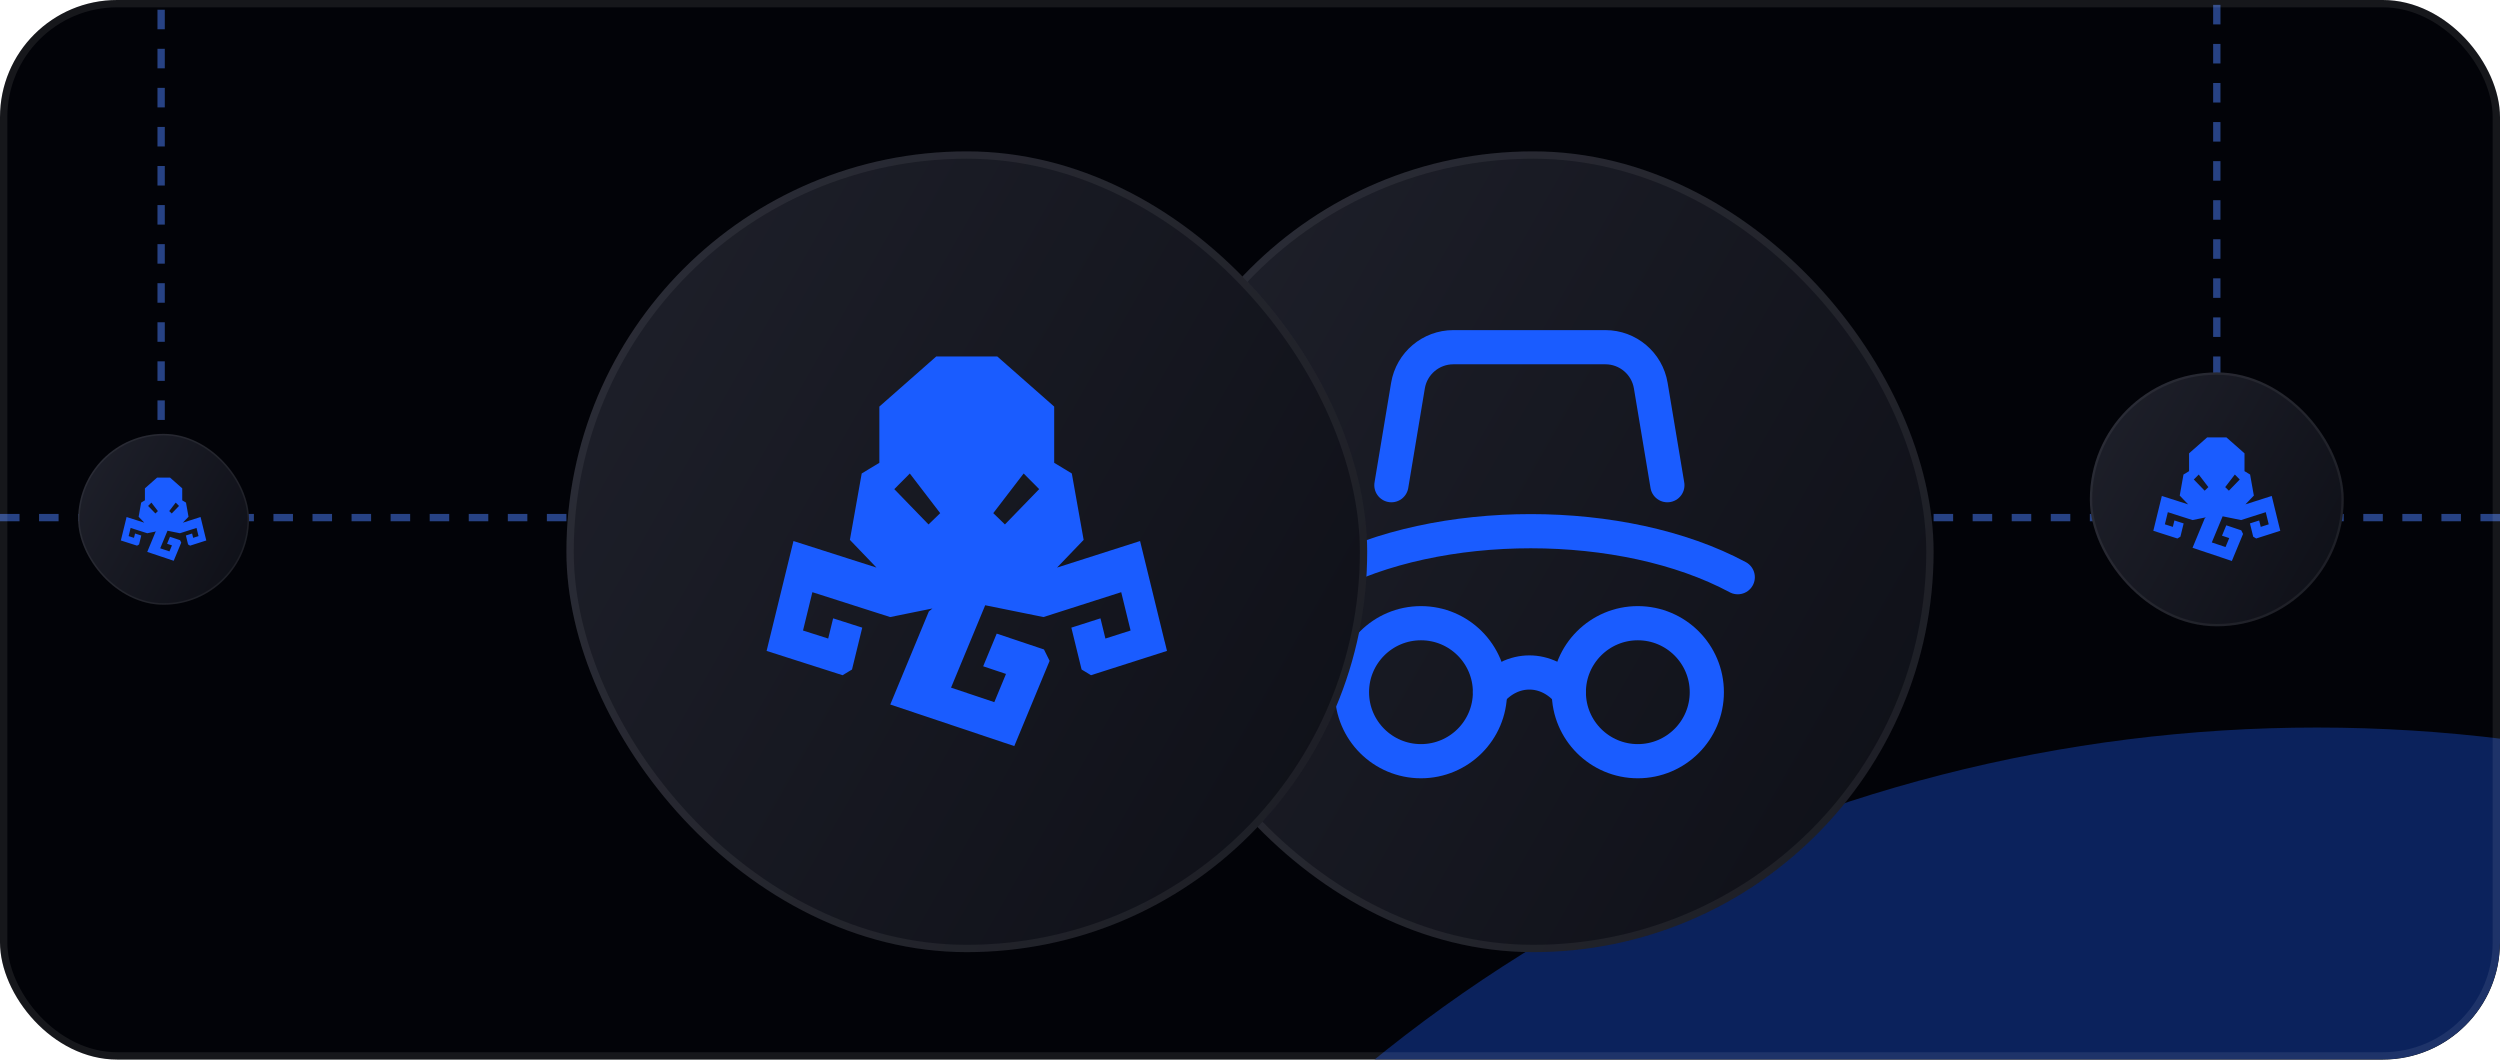 <svg width="512" height="217" viewBox="0 0 512 217" fill="none" xmlns="http://www.w3.org/2000/svg">
<g clip-path="url(#clip0_6_329)">
<rect width="512" height="217" rx="24" fill="#020308"/>
<g filter="url(#filter0_f_6_329)">
<ellipse cx="474.5" cy="438" rx="299.5" ry="289" fill="#0B225C"/>
</g>
<g filter="url(#filter1_i_6_329)">
<rect x="232" y="27" width="164" height="164" rx="82" fill="url(#paint0_linear_6_329)"/>
<rect x="232.75" y="27.75" width="162.5" height="162.5" rx="81.25" stroke="white" stroke-opacity="0.06" stroke-width="1.5"/>
<path d="M284.956 95.369L288.352 74.978C289.11 70.438 293.043 67.107 297.645 67.107H328.785C333.392 67.107 337.32 70.438 338.078 74.978L341.479 95.369" stroke="#1A5CFF" stroke-width="7" stroke-linecap="round" stroke-linejoin="round"/>
<circle cx="291.013" cy="137.762" r="14.131" stroke="#1A5CFF" stroke-width="7" stroke-linecap="round" stroke-linejoin="round"/>
<circle cx="335.426" cy="137.762" r="14.131" stroke="#1A5CFF" stroke-width="7" stroke-linecap="round" stroke-linejoin="round"/>
<path d="M305.144 137.762C309.605 132.378 316.835 132.378 321.296 137.762" stroke="#1A5CFF" stroke-width="7" stroke-linecap="round" stroke-linejoin="round"/>
<path d="M271.107 114.21C294.522 101.648 332.478 101.648 355.893 114.21" stroke="#1A5CFF" stroke-width="7" stroke-linecap="round" stroke-linejoin="round"/>
</g>
<g filter="url(#filter2_i_6_329)">
<rect x="116" y="27" width="164" height="164" rx="82" fill="url(#paint1_linear_6_329)"/>
<rect x="116.75" y="27.75" width="162.5" height="162.5" rx="81.25" stroke="white" stroke-opacity="0.06" stroke-width="1.5"/>
<path d="M238.526 127.408L237.501 123.221L236.488 119.076L235.582 115.37L233.487 106.804L227.519 108.711L222.593 110.286L222.368 110.359L216.487 112.238L221.538 106.975L221.93 106.564L219.509 92.969L217.871 91.975L215.897 90.783V79.268L214.453 77.994L206.252 70.773L204.239 69H191.748L189.736 70.773L181.535 77.994L180.091 79.268V90.783L178.117 91.975L176.478 92.969L174.058 106.564L174.45 106.975L179.501 112.238L173.62 110.359L173.395 110.286L168.469 108.711L162.501 106.804L160.406 115.37L159.499 119.076L158.487 123.221L157.462 127.408L157 129.305L162.966 131.215L168.123 132.863L169.312 133.243L172.562 134.283L174.49 133.118L175.575 128.685L176.588 124.54L174.66 123.926L171.172 122.81L170.625 122.637L170.081 124.854L169.613 126.775L166.11 125.656L164.456 125.13L165.471 120.986L166.374 117.279L171.531 118.927L171.844 119.028L177.497 120.837L180.097 121.667L182.304 122.372L188.103 121.196L190.97 120.615L190.332 121.135H190.328L190.231 121.217L187.498 127.812L187.394 128.064L185.102 133.589L182.329 140.285L191.998 143.526L196.182 144.928L200.858 146.497L205.583 148.081L207.724 148.799L210.5 142.109L212.896 136.326L213.449 134.991L214.961 131.345L213.805 129.01H213.802L208.803 127.332L204.127 125.763L203.233 127.925L201.609 131.841L201.354 132.455L203.856 133.294L206.027 134.021L204.401 137.95L203.634 139.804L198.958 138.232L194.774 136.834L197.17 131.05L197.316 130.701L199.946 124.361L201.153 121.445L201.77 119.955L207.897 121.196L213.696 122.372L215.903 121.667L218.503 120.837L224.156 119.028L224.469 118.927L229.626 117.279L230.529 120.986L231.544 125.13L229.89 125.656L226.387 126.775L225.919 124.854L225.375 122.637L224.828 122.81L221.34 123.926L219.412 124.54L220.425 128.685L221.51 133.115L223.438 134.283L226.688 133.243L227.877 132.863L233.034 131.215L239 129.305L238.538 127.408H238.526ZM183.15 96.174L186.33 92.975L192.551 101.094L190.164 103.408L183.15 96.174ZM205.808 103.405L203.421 101.091L209.643 92.972L212.823 96.171L205.808 103.405Z" fill="#1A5CFF"/>
</g>
<path d="M396 106H512" stroke="#274284" stroke-width="1.5" stroke-dasharray="4 4"/>
<path d="M454 109L454 -32" stroke="#274284" stroke-width="1.5" stroke-dasharray="4 4"/>
<path d="M33 110L33 -32" stroke="#274284" stroke-width="1.5" stroke-dasharray="4 4"/>
<path d="M-4.17233e-06 106H116" stroke="#274284" stroke-width="1.5" stroke-dasharray="4 4"/>
<g filter="url(#filter3_i_6_329)">
<rect x="16" y="88" width="35" height="35" rx="17.5" fill="url(#paint2_linear_6_329)"/>
<rect x="16.16" y="88.16" width="34.68" height="34.68" rx="17.34" stroke="white" stroke-opacity="0.06" stroke-width="0.32"/>
<path d="M42.149 109.428L41.93 108.535L41.714 107.65L41.521 106.859L41.074 105.031L39.8 105.438L38.748 105.774L38.7 105.79L37.445 106.191L38.523 105.068L38.607 104.98L38.09 102.079L37.741 101.867L37.319 101.612V99.155L37.011 98.883L35.261 97.342L34.832 96.963H32.166L31.736 97.342L29.986 98.883L29.678 99.155V101.612L29.257 101.867L28.907 102.079L28.39 104.98L28.474 105.068L29.552 106.191L28.297 105.79L28.249 105.774L27.198 105.438L25.924 105.031L25.477 106.859L25.283 107.65L25.067 108.535L24.849 109.428L24.75 109.833L26.023 110.241L27.124 110.593L27.378 110.674L28.071 110.896L28.483 110.647L28.714 109.701L28.93 108.816L28.519 108.685L27.775 108.447L27.658 108.41L27.542 108.883L27.442 109.293L26.694 109.055L26.341 108.942L26.558 108.058L26.751 107.267L27.851 107.619L27.918 107.64L29.124 108.026L29.679 108.203L30.15 108.354L31.388 108.103L32 107.979L31.863 108.09H31.863L31.842 108.107L31.259 109.515L31.237 109.569L30.747 110.748L30.155 112.177L32.219 112.868L33.112 113.167L34.11 113.502L35.118 113.84L35.575 113.994L36.168 112.566L36.679 111.332L36.797 111.047L37.12 110.269L36.873 109.77H36.872L35.806 109.412L34.808 109.077L34.617 109.539L34.27 110.375L34.216 110.506L34.75 110.685L35.213 110.84L34.866 111.678L34.702 112.074L33.704 111.739L32.812 111.44L33.323 110.206L33.354 110.131L33.915 108.778L34.173 108.156L34.305 107.838L35.612 108.103L36.85 108.354L37.321 108.203L37.876 108.026L39.082 107.64L39.149 107.619L40.249 107.267L40.442 108.058L40.659 108.942L40.306 109.055L39.558 109.293L39.458 108.883L39.342 108.41L39.225 108.447L38.481 108.685L38.07 108.816L38.286 109.701L38.517 110.646L38.929 110.896L39.623 110.674L39.876 110.593L40.977 110.241L42.25 109.833L42.151 109.428H42.149ZM30.331 102.763L31.009 102.08L32.337 103.813L31.828 104.307L30.331 102.763ZM35.166 104.306L34.657 103.812L35.985 102.079L36.663 102.762L35.166 104.306Z" fill="#1A5CFF"/>
</g>
<g filter="url(#filter4_i_6_329)">
<rect x="428" y="75" width="52" height="52" rx="26" fill="url(#paint3_linear_6_329)"/>
<rect x="428.238" y="75.238" width="51.524" height="51.524" rx="25.762" stroke="white" stroke-opacity="0.06" stroke-width="0.476"/>
<path d="M466.85 106.837L466.525 105.509L466.204 104.195L465.916 103.02L465.252 100.304L463.36 100.908L461.798 101.408L461.726 101.431L459.862 102.027L461.463 100.358L461.588 100.228L460.82 95.917L460.3 95.602L459.675 95.224V91.573L459.217 91.169L456.617 88.879L455.978 88.317H452.018L451.38 88.879L448.779 91.169L448.321 91.573V95.224L447.696 95.602L447.176 95.917L446.409 100.228L446.533 100.358L448.134 102.027L446.27 101.431L446.198 101.408L444.637 100.908L442.744 100.304L442.08 103.02L441.792 104.195L441.471 105.509L441.147 106.837L441 107.438L442.892 108.044L444.527 108.566L444.904 108.687L445.934 109.016L446.546 108.647L446.89 107.241L447.211 105.927L446.6 105.733L445.494 105.379L445.32 105.324L445.148 106.027L444.999 106.636L443.888 106.281L443.364 106.114L443.686 104.8L443.972 103.625L445.607 104.148L445.707 104.179L447.499 104.753L448.323 105.016L449.023 105.24L450.862 104.867L451.771 104.683L451.569 104.848H451.568L451.537 104.874L450.67 106.965L450.637 107.045L449.91 108.797L449.031 110.92L452.097 111.947L453.423 112.392L454.906 112.889L456.404 113.391L457.083 113.619L457.963 111.498L458.723 109.664L458.899 109.241L459.378 108.085L459.011 107.345H459.01L457.425 106.812L455.943 106.315L455.659 107L455.144 108.242L455.063 108.437L455.857 108.703L456.545 108.933L456.029 110.179L455.786 110.767L454.304 110.269L452.977 109.825L453.737 107.992L453.783 107.881L454.617 105.87L455 104.946L455.195 104.473L457.138 104.867L458.977 105.24L459.677 105.016L460.501 104.753L462.293 104.179L462.393 104.148L464.028 103.625L464.314 104.8L464.636 106.114L464.112 106.281L463.001 106.636L462.852 106.027L462.68 105.324L462.506 105.379L461.4 105.733L460.789 105.927L461.11 107.241L461.454 108.646L462.066 109.016L463.096 108.687L463.473 108.566L465.108 108.044L467 107.438L466.853 106.837H466.85ZM449.291 96.933L450.3 95.919L452.272 98.493L451.516 99.227L449.291 96.933ZM456.476 99.226L455.719 98.492L457.692 95.918L458.7 96.932L456.476 99.226Z" fill="#1A5CFF"/>
</g>
</g>
<rect x="0.75" y="0.75" width="510.5" height="215.5" rx="23.25" stroke="white" stroke-opacity="0.08" stroke-width="1.5"/>
<defs>
<filter id="filter0_f_6_329" x="-325" y="-351" width="1599" height="1578" filterUnits="userSpaceOnUse" color-interpolation-filters="sRGB">
<feFlood flood-opacity="0" result="BackgroundImageFix"/>
<feBlend mode="normal" in="SourceGraphic" in2="BackgroundImageFix" result="shape"/>
<feGaussianBlur stdDeviation="250" result="effect1_foregroundBlur_6_329"/>
</filter>
<filter id="filter1_i_6_329" x="232" y="27" width="164" height="168" filterUnits="userSpaceOnUse" color-interpolation-filters="sRGB">
<feFlood flood-opacity="0" result="BackgroundImageFix"/>
<feBlend mode="normal" in="SourceGraphic" in2="BackgroundImageFix" result="shape"/>
<feColorMatrix in="SourceAlpha" type="matrix" values="0 0 0 0 0 0 0 0 0 0 0 0 0 0 0 0 0 0 127 0" result="hardAlpha"/>
<feOffset dy="4"/>
<feGaussianBlur stdDeviation="16"/>
<feComposite in2="hardAlpha" operator="arithmetic" k2="-1" k3="1"/>
<feColorMatrix type="matrix" values="0 0 0 0 1 0 0 0 0 1 0 0 0 0 1 0 0 0 0.04 0"/>
<feBlend mode="normal" in2="shape" result="effect1_innerShadow_6_329"/>
</filter>
<filter id="filter2_i_6_329" x="116" y="27" width="164" height="168" filterUnits="userSpaceOnUse" color-interpolation-filters="sRGB">
<feFlood flood-opacity="0" result="BackgroundImageFix"/>
<feBlend mode="normal" in="SourceGraphic" in2="BackgroundImageFix" result="shape"/>
<feColorMatrix in="SourceAlpha" type="matrix" values="0 0 0 0 0 0 0 0 0 0 0 0 0 0 0 0 0 0 127 0" result="hardAlpha"/>
<feOffset dy="4"/>
<feGaussianBlur stdDeviation="16"/>
<feComposite in2="hardAlpha" operator="arithmetic" k2="-1" k3="1"/>
<feColorMatrix type="matrix" values="0 0 0 0 1 0 0 0 0 1 0 0 0 0 1 0 0 0 0.04 0"/>
<feBlend mode="normal" in2="shape" result="effect1_innerShadow_6_329"/>
</filter>
<filter id="filter3_i_6_329" x="16" y="88" width="35" height="35.854" filterUnits="userSpaceOnUse" color-interpolation-filters="sRGB">
<feFlood flood-opacity="0" result="BackgroundImageFix"/>
<feBlend mode="normal" in="SourceGraphic" in2="BackgroundImageFix" result="shape"/>
<feColorMatrix in="SourceAlpha" type="matrix" values="0 0 0 0 0 0 0 0 0 0 0 0 0 0 0 0 0 0 127 0" result="hardAlpha"/>
<feOffset dy="0.854"/>
<feGaussianBlur stdDeviation="3.415"/>
<feComposite in2="hardAlpha" operator="arithmetic" k2="-1" k3="1"/>
<feColorMatrix type="matrix" values="0 0 0 0 1 0 0 0 0 1 0 0 0 0 1 0 0 0 0.04 0"/>
<feBlend mode="normal" in2="shape" result="effect1_innerShadow_6_329"/>
</filter>
<filter id="filter4_i_6_329" x="428" y="75" width="52" height="53.268" filterUnits="userSpaceOnUse" color-interpolation-filters="sRGB">
<feFlood flood-opacity="0" result="BackgroundImageFix"/>
<feBlend mode="normal" in="SourceGraphic" in2="BackgroundImageFix" result="shape"/>
<feColorMatrix in="SourceAlpha" type="matrix" values="0 0 0 0 0 0 0 0 0 0 0 0 0 0 0 0 0 0 127 0" result="hardAlpha"/>
<feOffset dy="1.268"/>
<feGaussianBlur stdDeviation="5.073"/>
<feComposite in2="hardAlpha" operator="arithmetic" k2="-1" k3="1"/>
<feColorMatrix type="matrix" values="0 0 0 0 1 0 0 0 0 1 0 0 0 0 1 0 0 0 0.04 0"/>
<feBlend mode="normal" in2="shape" result="effect1_innerShadow_6_329"/>
</filter>
<linearGradient id="paint0_linear_6_329" x1="155" y1="27" x2="516.5" y2="234" gradientUnits="userSpaceOnUse">
<stop stop-color="#242631"/>
<stop offset="1" stop-color="#04050B"/>
</linearGradient>
<linearGradient id="paint1_linear_6_329" x1="39" y1="27" x2="400.5" y2="234" gradientUnits="userSpaceOnUse">
<stop stop-color="#242631"/>
<stop offset="1" stop-color="#04050B"/>
</linearGradient>
<linearGradient id="paint2_linear_6_329" x1="-0.433" y1="88" x2="76.716" y2="132.177" gradientUnits="userSpaceOnUse">
<stop stop-color="#242631"/>
<stop offset="1" stop-color="#04050B"/>
</linearGradient>
<linearGradient id="paint3_linear_6_329" x1="403.585" y1="75" x2="518.207" y2="140.634" gradientUnits="userSpaceOnUse">
<stop stop-color="#242631"/>
<stop offset="1" stop-color="#04050B"/>
</linearGradient>
<clipPath id="clip0_6_329">
<rect width="512" height="217" rx="24" fill="white"/>
</clipPath>
</defs>
</svg>
